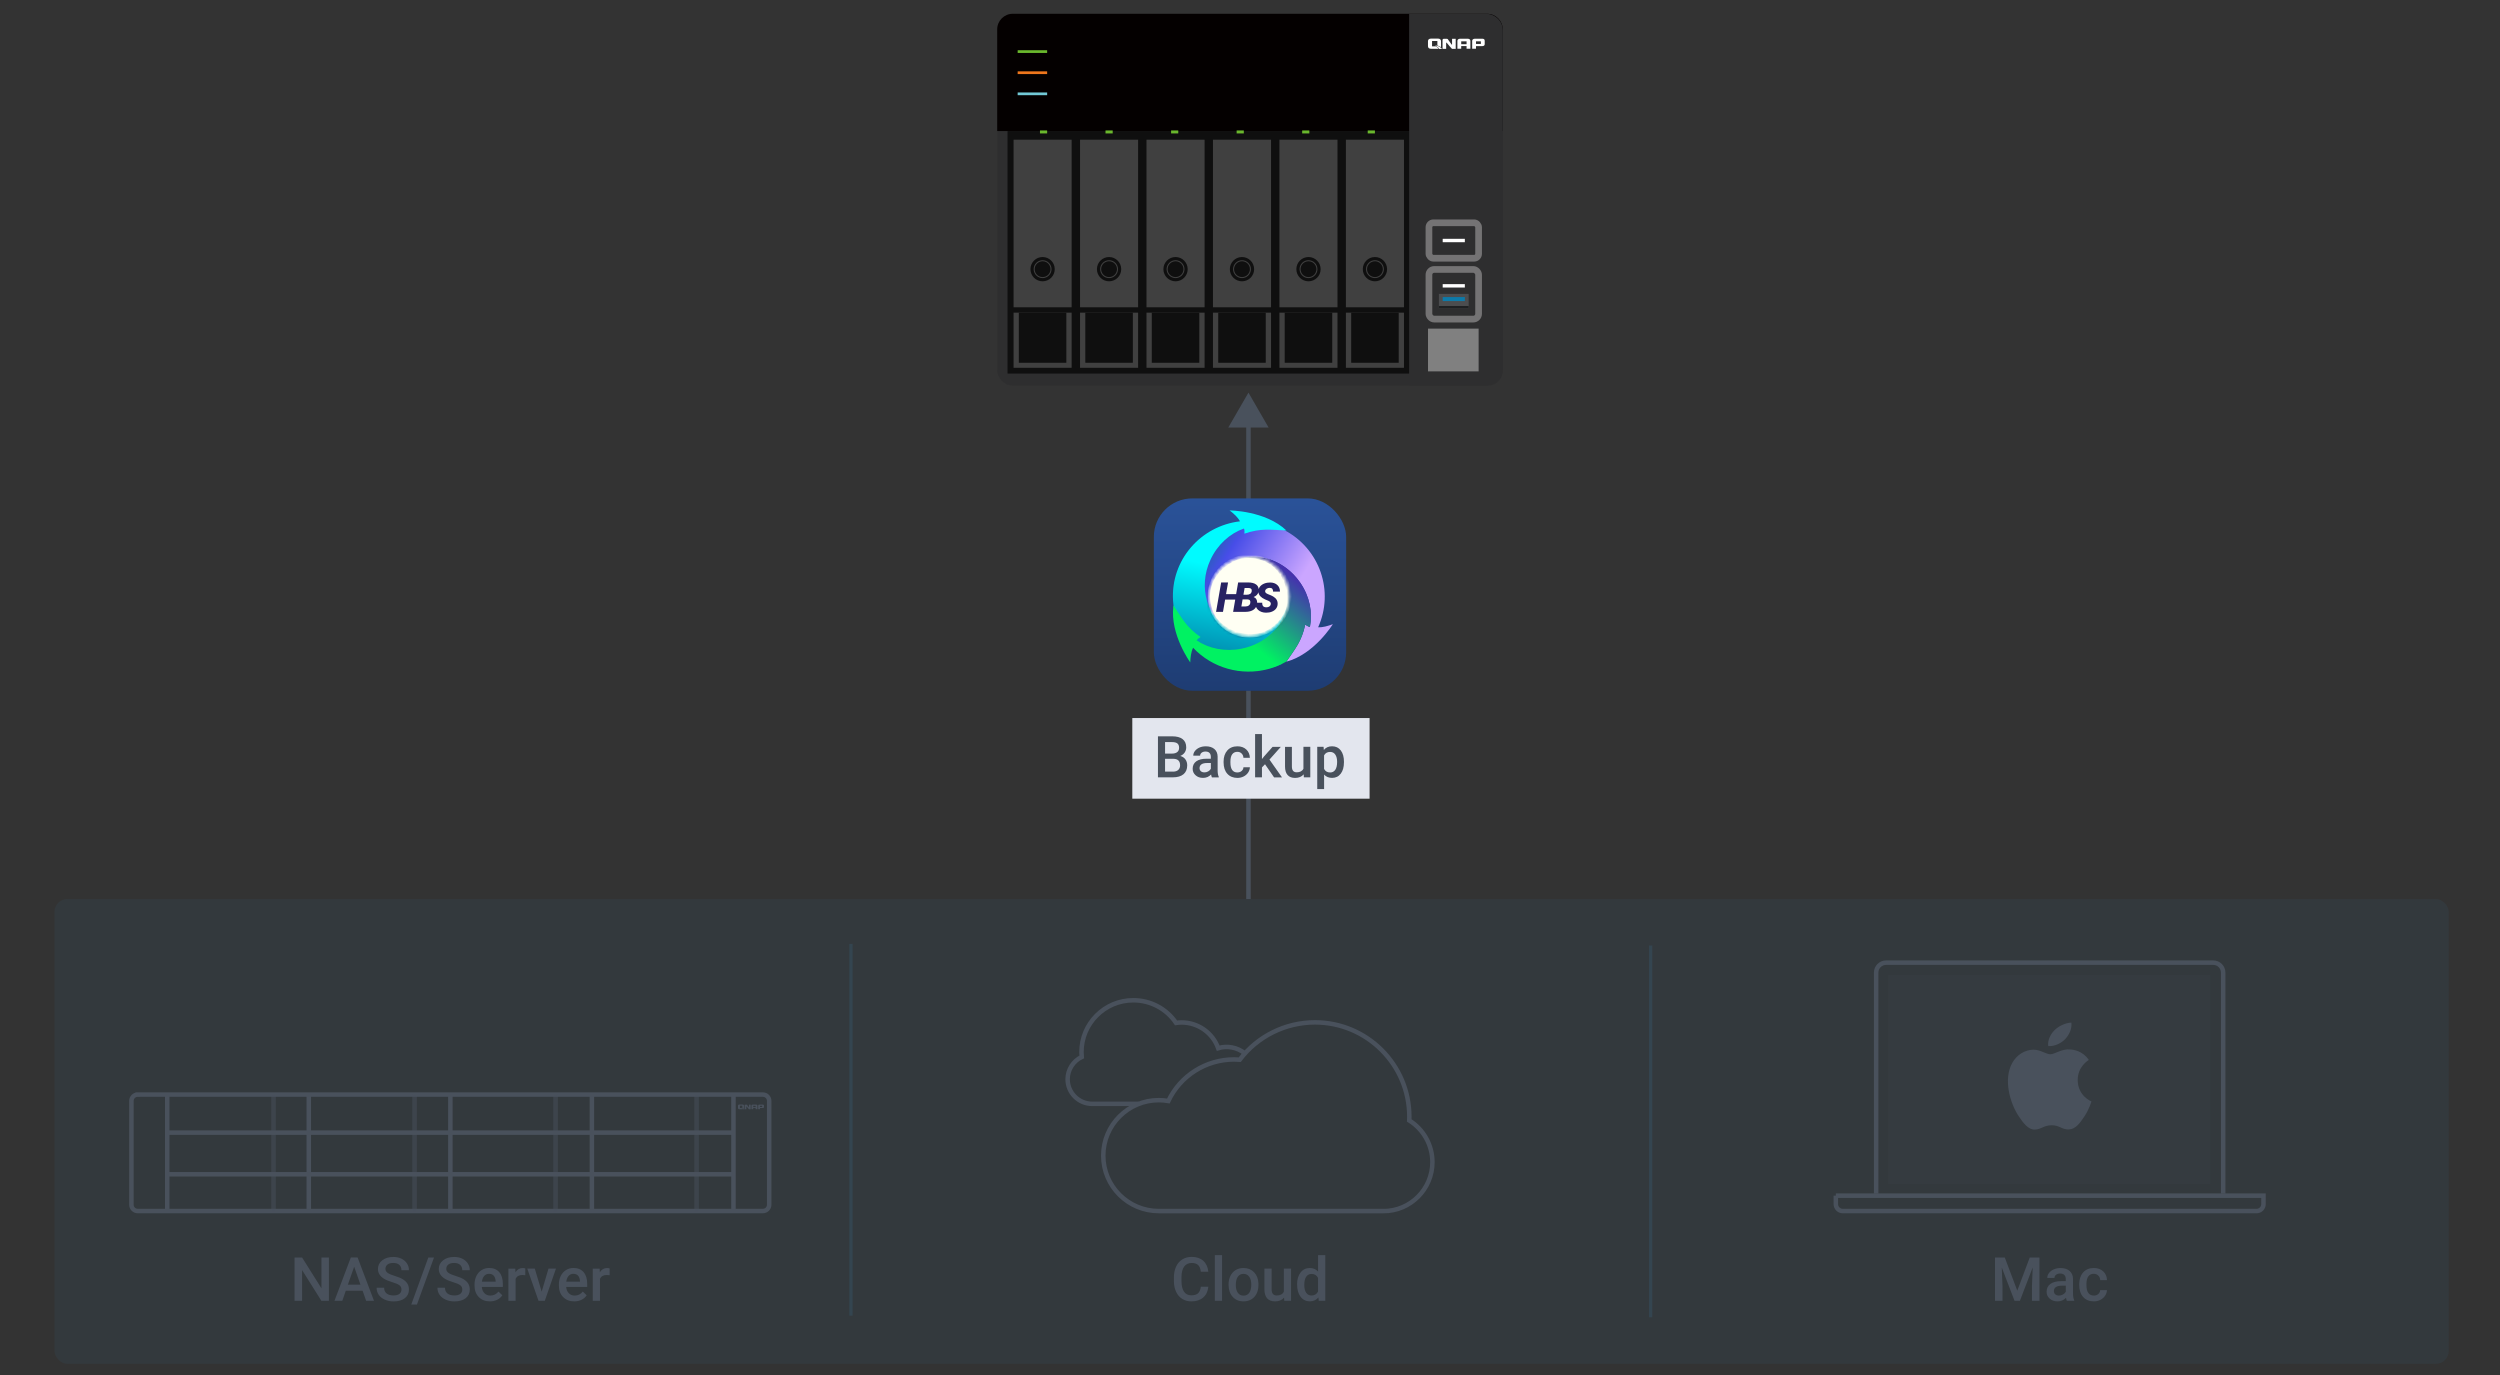 <?xml version="1.0" encoding="UTF-8"?>
<svg id="original-image" xmlns="http://www.w3.org/2000/svg" xmlns:xlink="http://www.w3.org/1999/xlink" viewBox="0 0 780 429">
  <rect x="0" y="0" width="780" height="429" fill="#333333" stroke="none"/>
  <defs>
    <style>
      .cls-1 {
        fill-rule: evenodd;
      }

      .cls-1, .cls-2, .cls-3, .cls-4, .cls-5, .cls-6, .cls-7, .cls-8, .cls-9, .cls-10, .cls-11, .cls-12, .cls-13, .cls-14, .cls-15, .cls-16, .cls-17, .cls-18, .cls-19, .cls-20, .cls-21, .cls-22, .cls-23 {
        stroke-width: 0px;
      }

      .cls-1, .cls-18 {
        fill: #fff;
      }

      .cls-2 {
        fill: #4c4d4f;
      }

      .cls-3 {
        fill: #040000;
      }

      .cls-24 {
        opacity: .5;
      }

      .cls-24, .cls-25, .cls-26, .cls-27, .cls-28 {
        fill: none;
      }

      .cls-24, .cls-26 {
        stroke: #49515c;
        stroke-width: 1.4px;
      }

      .cls-25 {
        stroke: #0f0f0f;
      }

      .cls-25, .cls-27, .cls-28 {
        stroke-miterlimit: 10;
      }

      .cls-4 {
        fill: #0d7aa9;
      }

      .cls-5 {
        fill: #72c8d5;
      }

      .cls-6 {
        fill: #2e2e2f;
      }

      .cls-7 {
        fill: #0f0f0f;
      }

      .cls-8 {
        fill: #1f2123;
      }

      .cls-9 {
        fill: url(#_未命名漸層_5);
      }

      .cls-10 {
        fill: gray;
      }

      .cls-11 {
        fill: #404040;
      }

      .cls-12, .cls-14 {
        opacity: .1;
      }

      .cls-12, .cls-17 {
        fill: #49515c;
      }

      .cls-13 {
        fill: #e3e6ee;
      }

      .cls-14 {
        fill: #39749d;
      }

      .cls-15 {
        fill: #ee761c;
      }

      .cls-27 {
        stroke: #747374;
        stroke-width: 2.09px;
      }

      .cls-16 {
        fill: url(#_未命名漸層_3);
      }

      .cls-28 {
        opacity: .2;
        stroke: #39749d;
      }

      .cls-29 {
        mask: url(#mask);
      }

      .cls-19 {
        fill: #fffff3;
      }

      .cls-20 {
        fill: url(#_未命名漸層_2);
      }

      .cls-21 {
        fill: #272262;
      }

      .cls-22 {
        fill: url(#_未命名漸層_4);
      }

      .cls-23 {
        fill: #6ab82d;
      }
    </style>
    <linearGradient id="_未命名漸層_5" data-name="未命名漸層 5" x1="-990.06" y1="2830.55" x2="-990.06" y2="2831.15" gradientTransform="translate(99396 283358.31) scale(100 -100.03)" gradientUnits="userSpaceOnUse">
      <stop offset="0" stop-color="#1e3c72"/>
      <stop offset="1" stop-color="#2a5298"/>
    </linearGradient>
    <mask id="mask" x="360" y="156.69" width="59.4" height="58.87" maskUnits="userSpaceOnUse">
      <g id="hbs-c">
        <path id="hbs-b" class="cls-1" d="M389.7,215.56c-16.4,0-29.7-13.18-29.7-29.43s13.3-29.43,29.7-29.43,29.7,13.18,29.7,29.43-13.3,29.43-29.7,29.43ZM389.7,198.55c6.93,0,12.54-5.56,12.54-12.43s-5.61-12.43-12.54-12.43-12.54,5.56-12.54,12.43,5.61,12.43,12.54,12.43Z"/>
      </g>
    </mask>
    <linearGradient id="_未命名漸層_2" data-name="未命名漸層 2" x1="-987.43" y1="2837.79" x2="-987.04" y2="2837.58" gradientTransform="translate(82195.18 207065.29) scale(82.86 -72.91)" gradientUnits="userSpaceOnUse">
      <stop offset="0" stop-color="#007677"/>
      <stop offset=".34" stop-color="#474de8"/>
      <stop offset="1" stop-color="#cba6ff"/>
    </linearGradient>
    <linearGradient id="_未命名漸層_3" data-name="未命名漸層 3" x1="-980.9" y1="2834.71" x2="-980.96" y2="2834.25" gradientTransform="translate(58980.18 236959.36) scale(59.74 -83.53)" gradientUnits="userSpaceOnUse">
      <stop offset="0" stop-color="#00fbff"/>
      <stop offset="1" stop-color="#006291"/>
    </linearGradient>
    <linearGradient id="_未命名漸層_4" data-name="未命名漸層 4" x1="-984.89" y1="2843.11" x2="-984.59" y2="2843.41" gradientTransform="translate(71064.8 170039.64) scale(71.77 -59.74)" gradientUnits="userSpaceOnUse">
      <stop offset="0" stop-color="#00f262"/>
      <stop offset="1" stop-color="#4d1bb6"/>
    </linearGradient>
  </defs>
  <g>
    <line class="cls-26" x1="389.52" y1="131.54" x2="389.52" y2="280.5"/>
    <polygon class="cls-17" points="383.23 133.38 389.52 122.5 395.8 133.38 383.23 133.38"/>
  </g>
  <g>
    <rect class="cls-13" x="353.28" y="224.03" width="74.03" height="25.16"/>
    <g>
      <path class="cls-17" d="M361.28,242.53v-12.8h4.39c1.45,0,2.55.29,3.3.87s1.13,1.44,1.13,2.59c0,.59-.16,1.11-.47,1.58s-.78.83-1.39,1.09c.69.19,1.23.54,1.6,1.06.38.52.57,1.14.57,1.87,0,1.2-.39,2.12-1.16,2.77-.77.64-1.87.97-3.31.97h-4.67ZM363.5,235.12h2.18c.69,0,1.23-.16,1.62-.47.39-.31.58-.76.58-1.33,0-.63-.18-1.09-.54-1.37-.36-.28-.92-.42-1.68-.42h-2.16v3.59ZM363.5,236.75v4h2.47c.7,0,1.24-.17,1.63-.52s.59-.83.59-1.44c0-1.33-.68-2.01-2.04-2.04h-2.65Z"/>
      <path class="cls-17" d="M378.11,242.53c-.09-.18-.18-.48-.25-.89-.68.71-1.51,1.06-2.5,1.06s-1.73-.27-2.34-.82-.91-1.22-.91-2.02c0-1.01.38-1.79,1.13-2.33s1.83-.81,3.23-.81h1.31v-.62c0-.49-.14-.89-.41-1.18s-.69-.44-1.26-.44c-.49,0-.88.12-1.2.36-.31.24-.47.55-.47.93h-2.14c0-.52.17-1.01.52-1.46s.82-.81,1.41-1.07,1.26-.39,1.99-.39c1.11,0,2,.28,2.66.84s1,1.35,1.02,2.36v4.29c0,.86.12,1.54.36,2.05v.15h-2.18ZM375.76,240.99c.42,0,.82-.1,1.19-.31.37-.21.65-.48.84-.83v-1.79h-1.15c-.79,0-1.39.14-1.78.41s-.6.67-.6,1.17c0,.41.14.74.41.98.27.24.64.36,1.09.36Z"/>
      <path class="cls-17" d="M386.07,241c.53,0,.98-.16,1.33-.47s.54-.69.56-1.15h2.01c-.02.59-.21,1.14-.55,1.66-.35.51-.81.92-1.41,1.22s-1.23.45-1.92.45c-1.33,0-2.38-.43-3.16-1.29s-1.17-2.05-1.17-3.57v-.22c0-1.45.39-2.61,1.16-3.48.77-.87,1.83-1.3,3.16-1.3,1.13,0,2.05.33,2.76.99.71.66,1.08,1.53,1.12,2.6h-2.01c-.02-.54-.21-.99-.56-1.34s-.79-.53-1.33-.53c-.69,0-1.22.25-1.6.75-.38.5-.57,1.26-.57,2.28v.34c0,1.03.19,1.8.56,2.31.37.51.91.76,1.61.76Z"/>
      <path class="cls-17" d="M394.68,238.45l-.95.98v3.1h-2.14v-13.5h2.14v7.79l.67-.83,2.63-2.96h2.57l-3.53,3.96,3.91,5.55h-2.47l-2.82-4.08Z"/>
      <path class="cls-17" d="M406.74,241.6c-.63.74-1.52,1.11-2.67,1.11-1.03,0-1.81-.3-2.34-.91-.53-.6-.8-1.48-.8-2.62v-6.16h2.14v6.13c0,1.21.5,1.81,1.5,1.81s1.74-.37,2.1-1.12v-6.83h2.14v9.51h-2.01l-.05-.93Z"/>
      <path class="cls-17" d="M419.31,237.87c0,1.47-.33,2.64-1,3.52-.67.88-1.56,1.31-2.69,1.31-1.04,0-1.88-.34-2.5-1.03v4.51h-2.14v-13.17h1.97l.09.97c.63-.76,1.48-1.14,2.56-1.14,1.16,0,2.07.43,2.73,1.3.66.86.99,2.06.99,3.6v.13ZM417.18,237.69c0-.95-.19-1.7-.57-2.26-.38-.56-.92-.83-1.62-.83-.87,0-1.5.36-1.88,1.08v4.22c.39.74,1.02,1.11,1.9,1.11.68,0,1.21-.27,1.59-.82.38-.55.58-1.38.58-2.49Z"/>
    </g>
  </g>
  <g>
    <rect class="cls-14" x="17" y="280.5" width="747" height="145" rx="4" ry="4"/>
    <g>
      <path class="cls-26" d="M355.3,344.4h-14.52c-4.24,0-7.68-3.45-7.68-7.68,0-2.97,1.74-5.68,4.39-6.95-.05-.51-.07-1.03-.07-1.53,0-8.91,7.25-16.16,16.16-16.16,5.39,0,10.34,2.63,13.35,7.06.58-.08,1.16-.13,1.74-.13,5.14,0,9.7,3.25,11.41,8.02,2.77-.88,6.01-.25,8.31,1.62"/>
      <path class="cls-26" d="M431.61,377.85h-70.09c-9.54,0-17.3-7.76-17.3-17.3s7.76-17.3,17.3-17.3c1.01,0,2.01.09,3,.26,3.75-7.9,11.73-12.96,20.52-12.96.59,0,1.17.02,1.76.07,5.53-7.3,14.26-11.64,23.46-11.64,16.24,0,29.45,13.21,29.45,29.44,0,.38,0,.77-.02,1.16,4.47,2.79,7.22,7.72,7.22,13,0,8.43-6.86,15.29-15.29,15.29Z"/>
    </g>
    <g>
      <path class="cls-17" d="M377,401.45c-.14,1.44-.67,2.57-1.6,3.37-.93.81-2.16,1.21-3.7,1.21-1.08,0-2.02-.25-2.84-.77-.82-.51-1.45-1.24-1.9-2.18-.45-.94-.68-2.03-.7-3.27v-1.26c0-1.27.23-2.4.68-3.37.45-.97,1.1-1.72,1.94-2.24.84-.53,1.82-.79,2.93-.79,1.49,0,2.69.4,3.6,1.21.91.81,1.44,1.95,1.59,3.43h-2.34c-.11-.97-.39-1.67-.85-2.1-.45-.43-1.12-.64-2-.64-1.02,0-1.8.37-2.35,1.12-.55.75-.83,1.84-.84,3.28v1.2c0,1.46.26,2.58.78,3.34.52.77,1.29,1.15,2.3,1.15.92,0,1.61-.21,2.08-.62.46-.42.76-1.1.88-2.07h2.34Z"/>
      <path class="cls-17" d="M381.28,405.85h-2.25v-14.25h2.25v14.25Z"/>
      <path class="cls-17" d="M383.31,400.74c0-.98.2-1.87.58-2.66.39-.79.94-1.39,1.64-1.82s1.52-.64,2.43-.64c1.35,0,2.45.44,3.3,1.31.84.87,1.3,2.03,1.37,3.47v.53c0,.99-.18,1.87-.56,2.65-.38.78-.92,1.38-1.63,1.81-.71.43-1.53.64-2.45.64-1.42,0-2.55-.47-3.4-1.42-.85-.94-1.28-2.2-1.28-3.77v-.11ZM385.57,400.93c0,1.03.21,1.84.64,2.43.43.58,1.02.88,1.78.88s1.35-.3,1.78-.89c.42-.59.63-1.46.63-2.61,0-1.01-.22-1.82-.65-2.41-.44-.59-1.03-.89-1.78-.89s-1.32.29-1.75.88c-.43.58-.65,1.46-.65,2.62Z"/>
      <path class="cls-17" d="M400.63,404.86c-.66.78-1.6,1.17-2.82,1.17-1.09,0-1.91-.32-2.47-.96-.56-.64-.84-1.56-.84-2.77v-6.5h2.25v6.48c0,1.27.53,1.91,1.59,1.91s1.83-.39,2.22-1.18v-7.21h2.25v10.04h-2.12l-.06-.98Z"/>
      <path class="cls-17" d="M404.69,400.75c0-1.55.36-2.79,1.08-3.72.72-.94,1.68-1.41,2.89-1.41,1.06,0,1.92.37,2.58,1.11v-5.14h2.25v14.25h-2.04l-.11-1.04c-.67.82-1.57,1.22-2.7,1.22s-2.13-.47-2.85-1.42c-.73-.95-1.09-2.23-1.09-3.86ZM406.94,400.95c0,1.02.2,1.82.59,2.39.39.57.95.86,1.67.86.92,0,1.6-.41,2.02-1.23v-4.29c-.41-.8-1.08-1.21-2-1.21-.73,0-1.29.29-1.69.87s-.59,1.45-.59,2.61Z"/>
    </g>
    <g>
      <path class="cls-17" d="M625.49,392.34l3.9,10.35,3.89-10.35h3.03v13.51h-2.34v-4.45l.23-5.96-3.99,10.41h-1.68l-3.98-10.4.23,5.95v4.45h-2.34v-13.51h3.04Z"/>
      <path class="cls-17" d="M644.86,405.85c-.1-.19-.19-.5-.26-.94-.72.75-1.6,1.12-2.63,1.12s-1.83-.29-2.47-.86c-.64-.57-.96-1.29-.96-2.13,0-1.07.4-1.89,1.19-2.46.79-.57,1.93-.86,3.41-.86h1.38v-.66c0-.52-.14-.94-.44-1.25-.29-.31-.73-.47-1.33-.47-.51,0-.93.13-1.26.39-.33.26-.49.58-.49.98h-2.25c0-.55.18-1.07.55-1.54.37-.48.86-.85,1.49-1.13.63-.27,1.33-.41,2.1-.41,1.18,0,2.11.3,2.81.89.7.59,1.06,1.42,1.08,2.49v4.53c0,.9.13,1.62.38,2.16v.16h-2.3ZM642.38,404.22c.45,0,.86-.11,1.26-.33s.69-.51.89-.87v-1.89h-1.21c-.83,0-1.46.15-1.88.44-.42.29-.63.7-.63,1.23,0,.43.14.78.43,1.03.29.26.67.39,1.16.39Z"/>
      <path class="cls-17" d="M653.26,404.23c.56,0,1.03-.16,1.4-.49.37-.33.57-.73.59-1.22h2.12c-.03.62-.22,1.21-.58,1.75s-.86.97-1.48,1.29c-.62.31-1.3.47-2.02.47-1.4,0-2.52-.46-3.34-1.36-.82-.91-1.23-2.17-1.23-3.77v-.23c0-1.53.41-2.75,1.22-3.67.82-.92,1.93-1.38,3.34-1.38,1.19,0,2.17.35,2.92,1.04.75.7,1.15,1.61,1.18,2.74h-2.12c-.02-.58-.22-1.05-.59-1.42-.37-.37-.84-.56-1.41-.56-.73,0-1.29.26-1.69.79-.4.53-.6,1.33-.6,2.41v.36c0,1.09.2,1.9.59,2.43.39.54.96.8,1.7.8Z"/>
    </g>
    <g>
      <path class="cls-26" d="M585.36,372.42v-68.96c0-1.72,1.39-3.11,3.1-3.11h102.07c1.72,0,3.1,1.39,3.1,3.11v68.96"/>
      <rect class="cls-12" x="589.11" y="304.19" width="100.52" height="65.22"/>
      <path class="cls-26" d="M572.78,373.05h133.43v2.64c0,1.19-.97,2.16-2.16,2.16h-129.11c-1.19,0-2.16-.97-2.16-2.16v-2.64h0Z"/>
    </g>
    <path class="cls-17" d="M644.4,324.12c1.25-1.34,2.1-3.21,1.87-5.07-1.81.07-4,1.07-5.3,2.41-1.17,1.19-2.19,3.09-1.91,4.92,2.02.13,4.08-.91,5.35-2.25ZM648.25,336.98c-.04-4.18,3.3-6.18,3.45-6.28-1.88-2.84-4.81-3.22-5.85-3.27-2.5-.26-4.86,1.51-6.13,1.51s-3.21-1.47-5.28-1.44c-2.72.04-5.22,1.63-6.62,4.14-2.83,5.05-.73,12.52,2.02,16.62,1.34,2,2.95,4.26,5.05,4.17,2.04-.08,2.79-1.35,5.25-1.35s3.14,1.35,5.28,1.31c2.18-.04,3.56-2.05,4.9-4.05,1.54-2.32,2.18-4.58,2.21-4.69-.04-.02-4.25-1.68-4.29-6.68h.01Z"/>
    <g>
      <path class="cls-17" d="M102.62,405.85h-2.35l-6.02-9.58v9.58h-2.35v-13.51h2.35l6.04,9.62v-9.62h2.33v13.51Z"/>
      <path class="cls-17" d="M113.12,402.7h-5.23l-1.09,3.14h-2.44l5.1-13.51h2.11l5.11,13.51h-2.45l-1.1-3.14ZM108.54,400.81h3.92l-1.96-5.6-1.96,5.6Z"/>
      <path class="cls-17" d="M125.26,402.37c0-.59-.21-1.05-.63-1.37-.42-.32-1.17-.65-2.26-.97s-1.95-.69-2.6-1.09c-1.23-.77-1.85-1.78-1.85-3.02,0-1.09.44-1.99,1.33-2.69.89-.71,2.04-1.06,3.46-1.06.94,0,1.78.17,2.51.52s1.31.84,1.74,1.48c.42.64.63,1.35.63,2.13h-2.34c0-.71-.22-1.26-.66-1.66-.44-.4-1.07-.6-1.9-.6-.77,0-1.36.16-1.79.49-.42.33-.64.79-.64,1.37,0,.5.23.91.69,1.24s1.21.65,2.26.96,1.9.67,2.53,1.07c.64.4,1.1.86,1.4,1.37.3.52.45,1.12.45,1.81,0,1.13-.43,2.02-1.29,2.69-.86.67-2.03,1-3.51,1-.98,0-1.88-.18-2.7-.54-.82-.36-1.46-.86-1.91-1.5-.45-.64-.68-1.38-.68-2.23h2.35c0,.77.25,1.36.76,1.78.51.42,1.23.63,2.18.63.82,0,1.43-.17,1.84-.5.41-.33.62-.77.62-1.31Z"/>
      <path class="cls-17" d="M130.09,407.01h-1.77l5.32-14.67h1.77l-5.32,14.67Z"/>
      <path class="cls-17" d="M144.24,402.37c0-.59-.21-1.05-.63-1.37-.42-.32-1.17-.65-2.26-.97s-1.95-.69-2.6-1.09c-1.23-.77-1.85-1.78-1.85-3.02,0-1.09.44-1.99,1.33-2.69.89-.71,2.04-1.06,3.46-1.06.94,0,1.78.17,2.51.52s1.31.84,1.74,1.48c.42.64.63,1.35.63,2.13h-2.34c0-.71-.22-1.26-.66-1.66-.44-.4-1.07-.6-1.9-.6-.77,0-1.36.16-1.79.49-.42.33-.64.79-.64,1.37,0,.5.23.91.69,1.24s1.21.65,2.26.96,1.9.67,2.53,1.07c.64.4,1.1.86,1.4,1.37.3.52.45,1.12.45,1.81,0,1.13-.43,2.02-1.29,2.69-.86.67-2.03,1-3.51,1-.98,0-1.88-.18-2.7-.54-.82-.36-1.46-.86-1.91-1.5-.45-.64-.68-1.38-.68-2.23h2.35c0,.77.25,1.36.76,1.78.51.42,1.23.63,2.18.63.82,0,1.43-.17,1.84-.5.41-.33.62-.77.62-1.31Z"/>
      <path class="cls-17" d="M152.85,406.03c-1.43,0-2.59-.45-3.47-1.35-.89-.9-1.33-2.1-1.33-3.6v-.28c0-1,.19-1.9.58-2.69.39-.79.93-1.4,1.63-1.84.7-.44,1.48-.66,2.34-.66,1.37,0,2.42.44,3.17,1.31.75.87,1.12,2.11,1.12,3.7v.91h-6.56c.07.83.34,1.48.83,1.97s1.1.72,1.83.72c1.03,0,1.88-.42,2.52-1.25l1.22,1.16c-.4.6-.94,1.07-1.61,1.4-.67.33-1.42.5-2.26.5ZM152.58,397.43c-.62,0-1.12.22-1.5.65-.38.43-.62,1.04-.73,1.81h4.29v-.17c-.05-.75-.25-1.33-.6-1.71-.35-.39-.84-.58-1.47-.58Z"/>
      <path class="cls-17" d="M163.88,397.87c-.3-.05-.6-.07-.92-.07-1.03,0-1.73.4-2.09,1.19v6.87h-2.25v-10.04h2.15l.06,1.12c.54-.87,1.3-1.31,2.26-1.31.32,0,.59.04.8.13v2.12Z"/>
      <path class="cls-17" d="M169.01,402.99l2.12-7.18h2.33l-3.48,10.04h-1.96l-3.51-10.04h2.34l2.15,7.18Z"/>
      <path class="cls-17" d="M179.17,406.03c-1.43,0-2.59-.45-3.47-1.35-.89-.9-1.33-2.1-1.33-3.6v-.28c0-1,.19-1.9.58-2.69.39-.79.93-1.4,1.63-1.84.7-.44,1.48-.66,2.34-.66,1.37,0,2.42.44,3.17,1.31.75.87,1.12,2.11,1.12,3.7v.91h-6.56c.07.83.34,1.48.83,1.97s1.1.72,1.83.72c1.03,0,1.88-.42,2.52-1.25l1.22,1.16c-.4.6-.94,1.07-1.61,1.4-.67.33-1.42.5-2.26.5ZM178.9,397.43c-.62,0-1.12.22-1.5.65-.38.43-.62,1.04-.73,1.81h4.29v-.17c-.05-.75-.25-1.33-.6-1.71-.35-.39-.84-.58-1.47-.58Z"/>
      <path class="cls-17" d="M190.2,397.87c-.3-.05-.6-.07-.92-.07-1.03,0-1.73.4-2.09,1.19v6.87h-2.25v-10.04h2.15l.06,1.12c.54-.87,1.3-1.31,2.26-1.31.32,0,.59.04.8.13v2.12Z"/>
    </g>
    <g>
      <path class="cls-26" d="M42.97,341.51h195.05c1.09,0,1.97.88,1.97,1.97v32.39c0,1.09-.88,1.97-1.97,1.97H42.97c-1.09,0-1.97-.88-1.97-1.97v-32.39c0-1.09.88-1.97,1.97-1.97Z"/>
      <line class="cls-26" x1="52.18" y1="377.85" x2="52.18" y2="341.51"/>
      <line class="cls-26" x1="228.84" y1="341.51" x2="228.84" y2="377.85"/>
      <line class="cls-26" x1="184.67" y1="341.51" x2="184.67" y2="377.85"/>
      <line class="cls-26" x1="140.51" y1="341.51" x2="140.51" y2="377.85"/>
      <line class="cls-26" x1="96.34" y1="341.51" x2="96.34" y2="377.85"/>
      <line class="cls-24" x1="85.34" y1="341.51" x2="85.34" y2="377.85"/>
      <line class="cls-24" x1="129.34" y1="341.51" x2="129.34" y2="377.85"/>
      <line class="cls-24" x1="173.34" y1="341.51" x2="173.34" y2="377.85"/>
      <line class="cls-24" x1="217.34" y1="341.51" x2="217.34" y2="377.85"/>
      <line class="cls-26" x1="52.18" y1="353.38" x2="228.84" y2="353.38"/>
      <line class="cls-26" x1="52.18" y1="366.38" x2="228.84" y2="366.38"/>
      <path class="cls-17" d="M233.68,345.47s-.01.02-.03.01c0,0,0,0-.02,0-.09-.14-.45-.63-.56-.79h0s0,0,0,0c0,0,0,0,0,0-.03-.03-.07-.04-.12-.04h-.44c-.06,0-.1.02-.13.05s-.05.07-.05.13h0v1.26h.52s0-.67,0-.86c0-.01.01-.03.05-.03,0,0,.02,0,.02.01.1.16.75.88.75.88h.54v-1.43h-.52v.83h0ZM231.27,345.57c.17.11.48.33.58.52h.39c-.06-.12-.29-.4-.97-.52h0ZM238.26,344.71c-.06-.04-.14-.07-.25-.07h0-1.04c-.13,0-.23.03-.3.08-.07.06-.11.13-.11.22h0v1.13h.55v-.37h.88c.24,0,.36-.1.36-.29v-.46c0-.11-.03-.19-.09-.24ZM237.79,345.38h-.69v-.37h.69v.37ZM236.2,344.72c-.07-.06-.17-.08-.3-.08h-1.04c-.13,0-.23.03-.3.08-.07.06-.11.13-.11.23v1.12h.55v-.38h.76v.38h.55v-1.12c0-.1-.04-.17-.11-.23h0ZM235.76,345.42h-.76v-.41h.76v.41ZM231.39,345.72h-.55v-.75h.76v.63c.23.07.39.16.49.25.02-.04.03-.09.03-.15v-.7c0-.24-.14-.37-.42-.38h-.97c-.31,0-.47.13-.47.38v.7c0,.25.16.38.47.38h.92s.09,0,.12,0c-.09-.12-.24-.25-.38-.35Z"/>
    </g>
    <line class="cls-28" x1="515" y1="295" x2="515" y2="411"/>
    <line class="cls-28" x1="265.5" y1="294.5" x2="265.5" y2="410.5"/>
  </g>
  <g>
    <rect class="cls-9" x="360" y="155.5" width="60" height="60.02" rx="12" ry="12"/>
    <ellipse class="cls-19" cx="389.86" cy="185.97" rx="13.09" ry="12.98"/>
    <g class="cls-29">
      <g>
        <path class="cls-20" d="M366.15,183.59c.4-3.72,1.72-7.42,4.03-10.76,6.7-9.69,19.87-12.95,30.38-7.52,11.34,5.86,15.73,19.28,10.7,30.39,1.39.1,3.1-.4,4.59-.96,0,0-5.78,9.4-14.5,11.7,2.7-4.02,4.73-6.2,5.88-11.56.98.75,1.46.7,1.46.7.9-4.43-.07-9.48-3.06-13.81-5.41-7.84-15.4-10.39-22.31-5.7-5.01,3.4-7.25,8.81-4.8,14.73,1.07,2.6,2.53,3.94,4.79,5.36l-17.18-12.55Z"/>
        <path class="cls-16" d="M399.8,207.19c-3.45,1.58-7.35,2.37-11.46,2.13-11.92-.68-21.61-10.18-22.35-21.9-.8-12.65,8.6-23.31,20.88-24.77-.64-1.23-1.96-2.43-3.23-3.4,0,0,11.19.05,17.73,6.27-4.91-.22-7.86-.81-13.12.98.14-1.22-.15-1.6-.15-1.6-4.33,1.52-8.21,4.95-10.43,9.73-4.01,8.64-1.03,18.44,6.64,21.88,5.56,2.5,11.43,1.61,15.31-3.53,1.7-2.25,2.11-4.18,2.17-6.84l-1.98,21.06Z"/>
        <path class="cls-22" d="M407.25,194.86c.98.75,1.46.7,1.46.7.9-4.43-.07-9.48-3.06-13.81-4.76-6.88-13.04-9.69-19.67-7.09,1.06-.37,2.19-.55,3.57-.54,6.46.06,10.61,4.21,11.83,10.11.19.91.27,1.81.26,2.71h0c0,.32-.01.63-.04.94h0c-.04.48-.1.96-.19,1.43h0c-1.15,6.2-6.6,11.57-14.01,13.07-5.19,1.05-10.26-.03-14.03-2.57,0,0,.14-.45,1.21-1.06-4.54-3.14-5.77-5.83-8.46-9.87-.02.12-.03.23-.04.35h0c-1.04,8.74,5.28,17.44,5.28,17.44.06-1.58.26-3.34.89-4.57,6.02,6.4,15.04,8.83,23.3,6.68-.58.14-1.17.27-1.76.37.6-.1,1.18-.23,1.76-.37,1.42-.37,2.81-.87,4.16-1.51.56-.27,1.12-.56,1.67-.88,2.69-4,4.71-6.18,5.86-11.53"/>
      </g>
    </g>
    <path class="cls-21" d="M392.71,183.78c.09-.28.23-.54.42-.78.32-.4.77-.71,1.34-.94.57-.22,1.2-.33,1.87-.32.91.02,1.64.28,2.19.79.55.51.83,1.2.82,2.06h-2.15c.01-.35-.06-.64-.22-.85-.16-.21-.43-.32-.8-.33-.36,0-.68.08-.96.25-.28.18-.44.41-.49.71-.08.42.23.76.94,1.03.7.27,1.22.5,1.54.69,1.01.6,1.48,1.41,1.41,2.43-.03.53-.2.99-.51,1.39-.31.4-.73.71-1.28.93-.54.22-1.16.32-1.83.32-.5,0-.96-.09-1.38-.23-.42-.15-.79-.36-1.09-.64-.29-.27-.51-.57-.65-.92-.17.32-.41.59-.71.81-.64.48-1.52.72-2.63.72h-3.81l.66-3.83h-3.15l-.67,3.83h-2.16l1.59-9.18h2.16l-.64,3.64h3.15l.63-3.64h2.15,0s.9,0,.9,0c1.15,0,2.01.22,2.58.66.46.35.71.81.77,1.38ZM392.62,184.79c-.2.67-.7,1.16-1.49,1.48.36.13.64.35.84.68.19.31.27.68.26,1.1h1.59c-.03.48.07.83.27,1.07.21.24.55.36,1.04.36.36,0,.66-.08.91-.25.24-.17.39-.4.44-.69.09-.47-.16-.84-.77-1.1l-1.03-.43c-1.26-.57-1.95-1.31-2.06-2.23ZM387.69,187.01l-.38,2.2h1.29c.4,0,.74-.09,1.01-.29.27-.2.43-.47.48-.8.12-.7-.15-1.07-.81-1.1h-1.59ZM387.94,185.56h1.02c.94-.01,1.46-.37,1.58-1.07.1-.69-.26-1.04-1.07-1.04h-1.15s-.37,2.11-.37,2.11Z"/>
  </g>
  <g>
    <g>
      <rect class="cls-6" x="311.14" y="4.3" width="157.73" height="116" rx="4.64" ry="4.64"/>
      <path class="cls-3" d="M468.86,40.89h-157.73V9.18c0-2.69,2.19-4.88,4.88-4.88h147.97c2.69,0,4.88,2.19,4.88,4.88v31.71h0Z"/>
      <path class="cls-6" d="M439.65,4.3h23.91c2.93,0,5.31,2.29,5.31,5.11v105.77c0,2.82-2.38,5.11-5.31,5.11h-23.91V4.3h0Z"/>
      <path class="cls-18" d="M453.02,13.91s-.03.03-.06.03c0,0-.02,0-.04-.02-.2-.31-.98-1.38-1.23-1.72h0s0,0-.01-.01c0,0,0,0,0,0-.06-.06-.15-.08-.26-.08h-.97c-.12,0-.21.04-.28.1-.06.07-.1.16-.1.28h0v2.75h1.13s0-1.45,0-1.88c0-.03.03-.07.11-.06,0,0,.03,0,.05.03.22.35,1.65,1.91,1.65,1.91h1.17v-3.13h-1.14v1.82h0ZM447.75,14.14c.38.24,1.05.72,1.27,1.13h.86c-.14-.25-.64-.87-2.12-1.13ZM463.05,12.24c-.12-.09-.31-.15-.56-.16h0-2.27c-.28,0-.51.06-.66.18-.16.12-.23.28-.24.48h0v.02h0v2.45h1.19v-.82h1.93c.52,0,.79-.21.79-.63v-1c0-.24-.06-.41-.19-.52h0ZM462.03,13.71h-1.52v-.81h1.52v.81ZM458.54,12.26c-.16-.12-.38-.18-.66-.18h-2.27c-.28,0-.51.06-.66.18-.16.12-.24.29-.24.5v2.45h1.19v-.84h1.67v.84h1.19v-2.45c0-.21-.08-.38-.23-.5h0ZM457.57,13.8h-1.67v-.91h1.67v.91ZM448.01,14.45h-1.21v-1.65h1.66v1.38c.5.16.85.36,1.08.55.04-.1.06-.2.06-.33v-1.53c0-.52-.31-.8-.92-.83h-2.12c-.69,0-1.03.28-1.03.83v1.53c0,.55.34.83,1.03.83h2.01c.1,0,.19,0,.27-.02-.18-.26-.53-.54-.84-.75h0Z"/>
      <g>
        <rect class="cls-27" x="445.83" y="69.51" width="15.49" height="11.06" rx="1.39" ry="1.39"/>
        <rect class="cls-18" x="450.12" y="74.51" width="6.91" height="1.06"/>
        <g>
          <rect class="cls-27" x="445.83" y="84.07" width="15.49" height="15.49" rx="1.65" ry="1.65"/>
          <g>
            <rect class="cls-2" x="448.94" y="91.69" width="9.28" height="4.48"/>
            <rect class="cls-8" x="448.94" y="95.47" width="9.28" height=".7"/>
            <rect class="cls-4" x="450.12" y="92.69" width="6.91" height="1.24"/>
          </g>
          <rect class="cls-18" x="450.12" y="88.65" width="6.91" height="1.06"/>
        </g>
      </g>
      <rect class="cls-7" x="314.35" y="40.89" width="125.3" height="75.66"/>
      <rect class="cls-10" x="445.54" y="102.53" width="15.79" height="13.34"/>
      <g>
        <rect class="cls-11" x="316.23" y="43.59" width="18.12" height="52.28"/>
        <rect class="cls-11" x="316.23" y="97.55" width="18.12" height="17.2"/>
        <circle class="cls-7" cx="325.29" cy="83.98" r="2.47"/>
        <circle class="cls-25" cx="325.29" cy="83.98" r="3.29"/>
        <rect class="cls-7" x="317.87" y="97.55" width="14.83" height="15.63"/>
      </g>
      <g>
        <rect class="cls-11" x="336.97" y="43.59" width="18.12" height="52.28"/>
        <rect class="cls-11" x="336.97" y="97.55" width="18.12" height="17.2"/>
        <circle class="cls-7" cx="346.03" cy="83.98" r="2.47"/>
        <circle class="cls-25" cx="346.03" cy="83.98" r="3.29"/>
        <rect class="cls-7" x="338.62" y="97.55" width="14.83" height="15.63"/>
      </g>
      <g>
        <rect class="cls-11" x="357.71" y="43.59" width="18.12" height="52.28"/>
        <rect class="cls-11" x="357.71" y="97.55" width="18.12" height="17.2"/>
        <circle class="cls-7" cx="366.77" cy="83.98" r="2.47"/>
        <circle class="cls-25" cx="366.77" cy="83.98" r="3.29"/>
        <rect class="cls-7" x="359.35" y="97.55" width="14.83" height="15.63"/>
      </g>
      <g>
        <rect class="cls-11" x="378.44" y="43.59" width="18.12" height="52.28"/>
        <rect class="cls-11" x="378.44" y="97.55" width="18.12" height="17.2"/>
        <circle class="cls-7" cx="387.5" cy="83.98" r="2.47"/>
        <circle class="cls-25" cx="387.5" cy="83.98" r="3.29"/>
        <rect class="cls-7" x="380.09" y="97.55" width="14.83" height="15.63"/>
      </g>
      <g>
        <rect class="cls-11" x="399.18" y="43.59" width="18.12" height="52.28"/>
        <rect class="cls-11" x="399.18" y="97.55" width="18.12" height="17.2"/>
        <circle class="cls-7" cx="408.25" cy="83.98" r="2.47"/>
        <circle class="cls-25" cx="408.25" cy="83.98" r="3.29"/>
        <rect class="cls-7" x="400.83" y="97.55" width="14.83" height="15.63"/>
      </g>
      <g>
        <rect class="cls-11" x="419.92" y="43.59" width="18.12" height="52.28"/>
        <rect class="cls-11" x="419.92" y="97.55" width="18.12" height="17.2"/>
        <circle class="cls-7" cx="428.98" cy="83.98" r="2.47"/>
        <circle class="cls-25" cx="428.98" cy="83.98" r="3.29"/>
        <rect class="cls-7" x="421.57" y="97.55" width="14.83" height="15.63"/>
      </g>
    </g>
    <g>
      <rect class="cls-23" x="324.47" y="40.7" width="2.24" height=".93"/>
      <rect class="cls-23" x="344.92" y="40.7" width="2.24" height=".93"/>
      <rect class="cls-23" x="365.38" y="40.7" width="2.24" height=".93"/>
      <rect class="cls-23" x="385.83" y="40.7" width="2.24" height=".93"/>
      <rect class="cls-23" x="406.28" y="40.7" width="2.24" height=".93"/>
      <rect class="cls-23" x="426.73" y="40.7" width="2.24" height=".93"/>
    </g>
    <g>
      <rect class="cls-5" x="317.51" y="28.85" width="9.2" height=".85"/>
      <rect class="cls-15" x="317.51" y="22.26" width="9.2" height=".85"/>
      <rect class="cls-23" x="317.51" y="15.67" width="9.2" height=".85"/>
    </g>
  </g>
</svg>